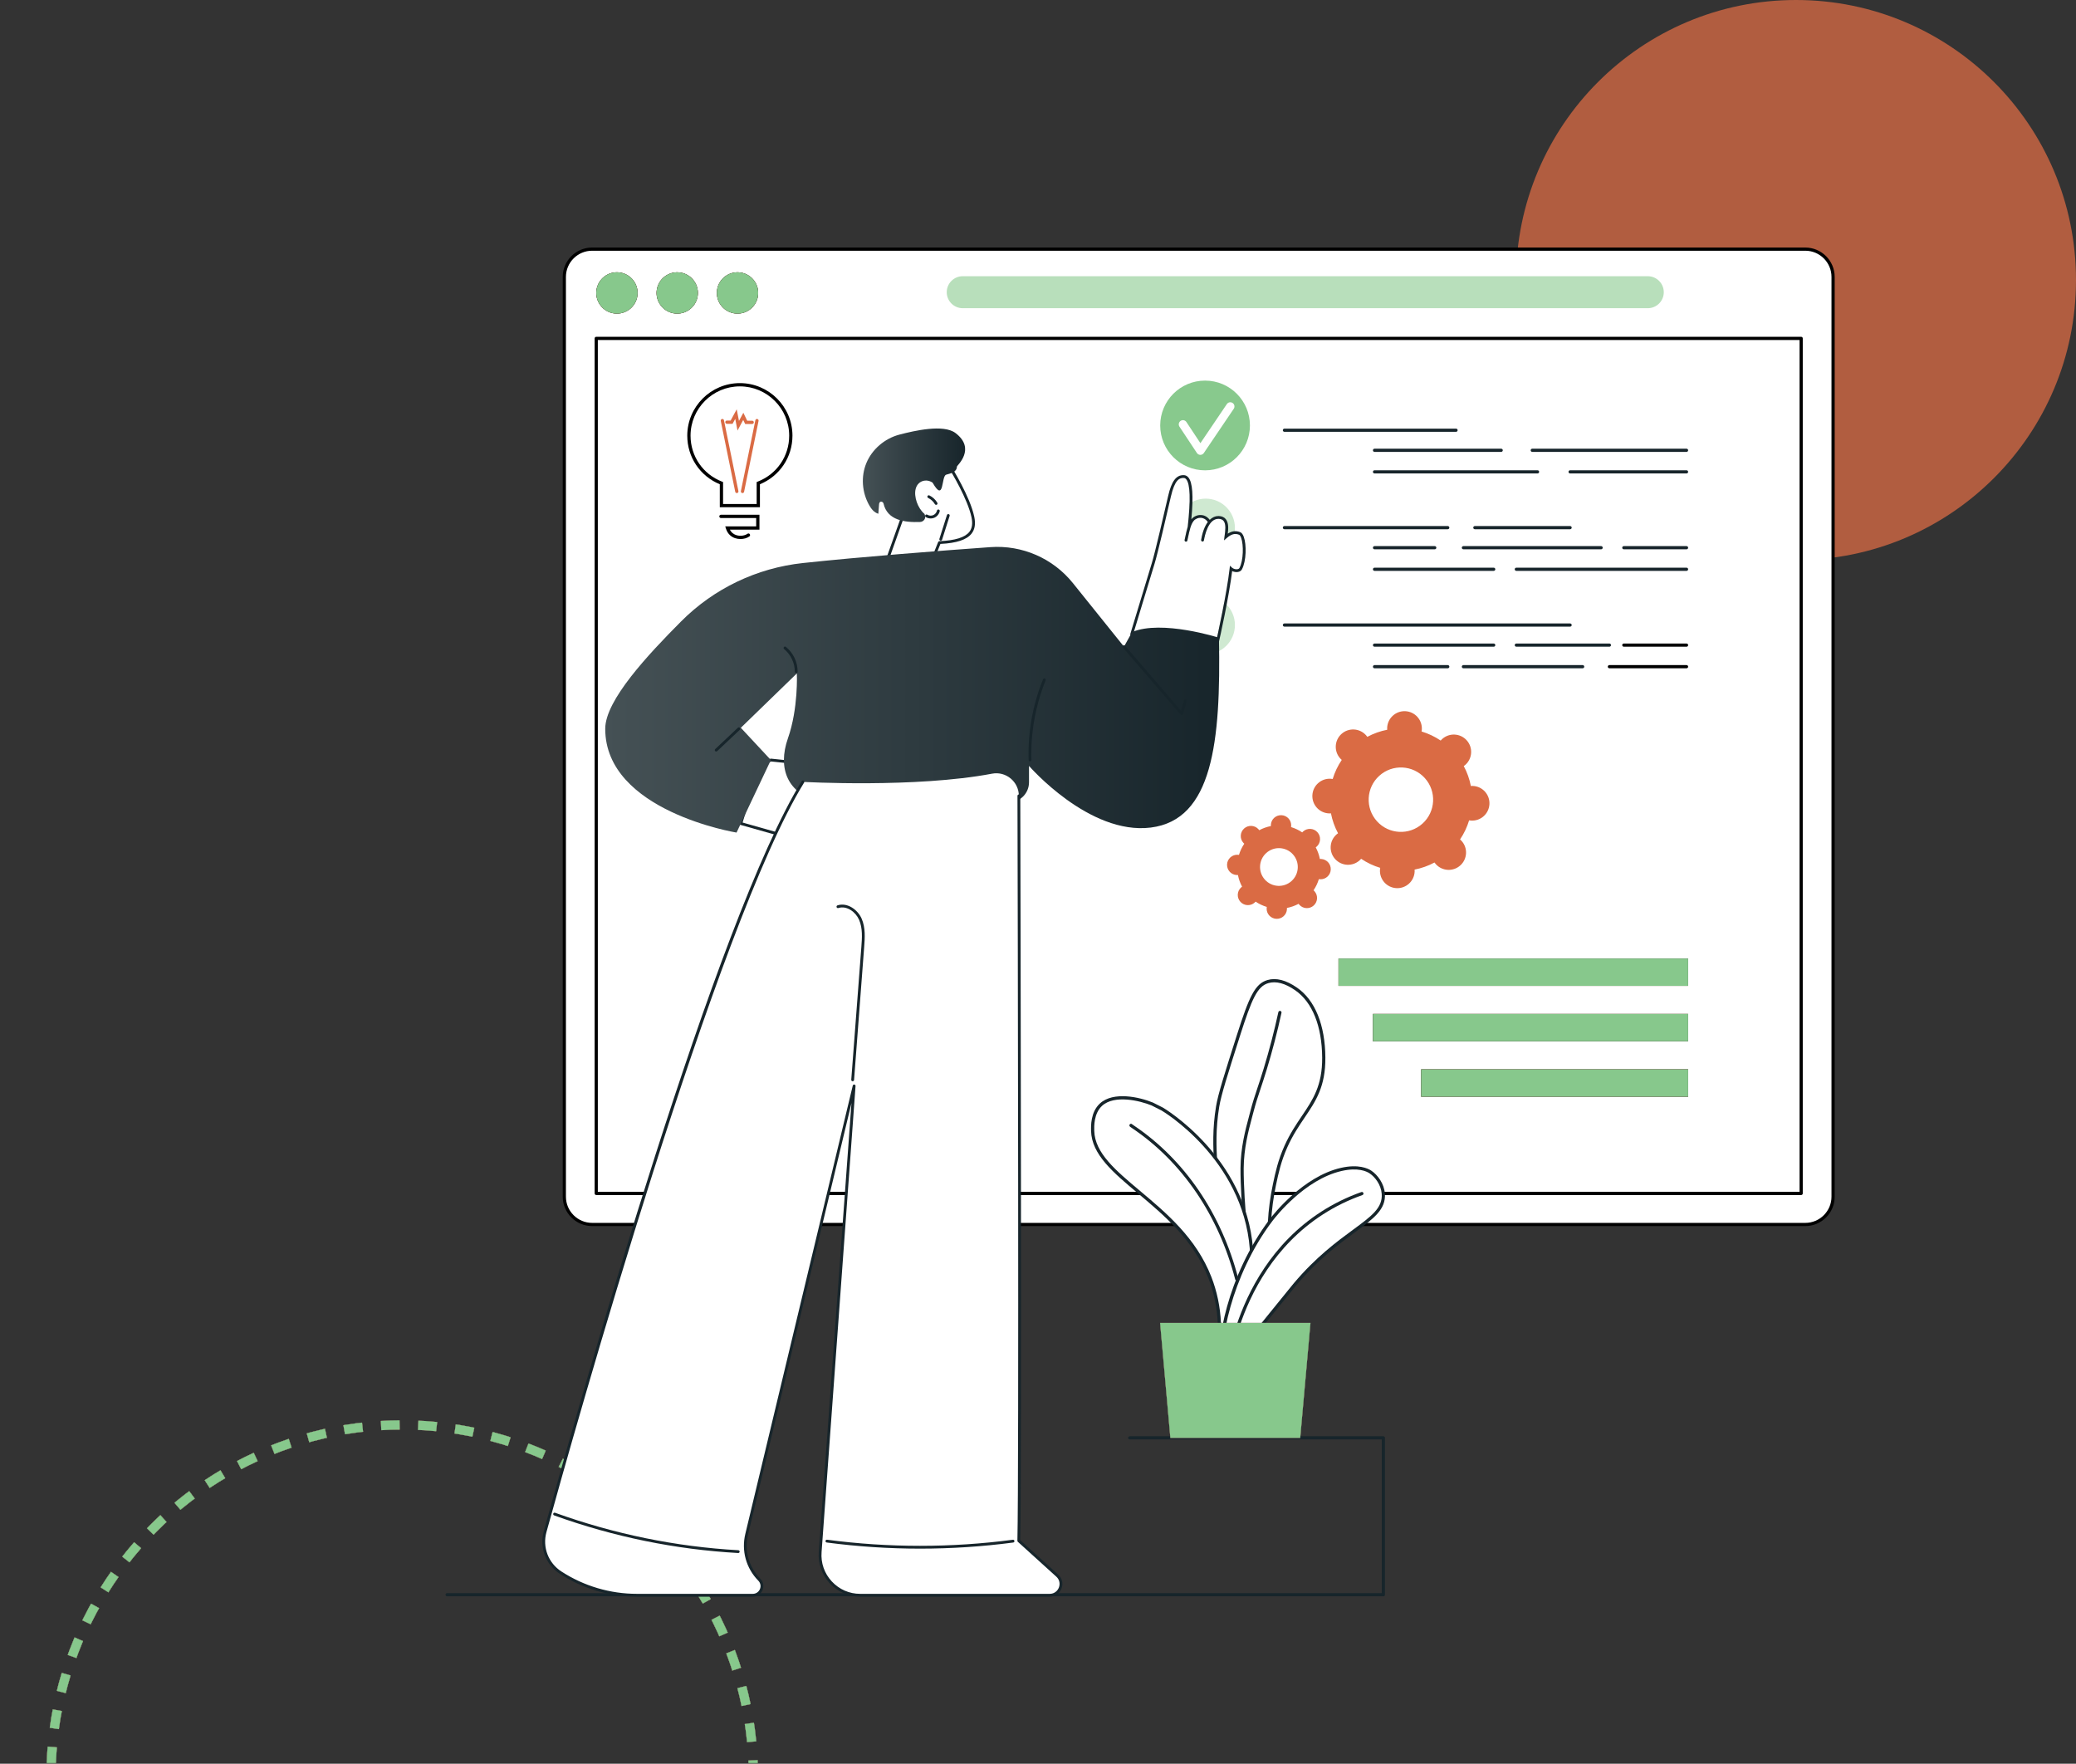 <svg width="671" height="570" viewBox="0 0 671 570" fill="none" xmlns="http://www.w3.org/2000/svg">
<rect x="0" y="0" width="671" height="570" fill="#333333" stroke="none"/>
<mask id="mask0_2604_1834" style="mask-type:alpha" maskUnits="userSpaceOnUse" x="0" y="428" width="286" height="142">
<rect y="428" width="286" height="142" fill="white"/>
</mask>
<g mask="url(#mask0_2604_1834)">
<circle cx="130" cy="574" r="113.5" stroke="#D2D0D1" stroke-width="3" stroke-dasharray="6 6"/>
<circle cx="130" cy="574" r="113.5" stroke="#D86B44" stroke-width="3" stroke-dasharray="6 6"/>
<circle cx="130" cy="574" r="113.5" stroke="#17252B" stroke-width="3" stroke-dasharray="6 6"/>
<circle cx="130" cy="574" r="113.5" stroke="#87C88C" stroke-width="3" stroke-dasharray="6 6"/>
</g>
<circle opacity="0.75" cx="580.5" cy="90.5" r="90.5" fill="#DA6B44"/>
<g clip-path="url(#clip0_2604_1834)">
<path d="M583.498 80.516H191.387C186.424 80.516 182.401 84.536 182.401 89.495V386.741C182.401 391.7 186.424 395.72 191.387 395.72H583.498C588.461 395.72 592.484 391.7 592.484 386.741V89.495C592.484 84.536 588.461 80.516 583.498 80.516Z" fill="white"/>
<path d="M583.498 396.235H191.387C186.147 396.235 181.885 391.977 181.885 386.741V89.495C181.885 84.259 186.147 80 191.387 80H583.501C588.741 80 593.002 84.259 593.002 89.495V386.743C593.002 391.979 588.741 396.238 583.501 396.238L583.498 396.235ZM191.387 81.031C186.717 81.031 182.917 84.828 182.917 89.495V386.743C182.917 391.409 186.717 395.206 191.387 395.206H583.501C588.171 395.206 591.97 391.409 591.97 386.743V89.495C591.97 84.828 588.171 81.031 583.501 81.031H191.387Z" fill="black"/>
<path d="M582.171 386.204H192.714C192.428 386.204 192.198 385.972 192.198 385.688V109.36C192.198 109.074 192.43 108.844 192.714 108.844H582.168C582.454 108.844 582.684 109.076 582.684 109.36V385.688C582.684 385.974 582.452 386.204 582.168 386.204H582.171ZM193.233 385.173H581.655V109.875H193.23V385.17L193.233 385.173Z" fill="black"/>
<path d="M205.905 96.185C206.742 92.596 204.509 89.009 200.917 88.172C197.325 87.336 193.735 89.567 192.898 93.156C192.061 96.745 194.294 100.332 197.885 101.169C201.477 102.005 205.067 99.774 205.905 96.185Z" fill="#D2D0D1"/>
<path d="M205.905 96.185C206.742 92.596 204.509 89.009 200.917 88.172C197.325 87.336 193.735 89.567 192.898 93.156C192.061 96.745 194.294 100.332 197.885 101.169C201.477 102.005 205.067 99.774 205.905 96.185Z" fill="#D86B44"/>
<path d="M205.905 96.185C206.742 92.596 204.509 89.009 200.917 88.172C197.325 87.336 193.735 89.567 192.898 93.156C192.061 96.745 194.294 100.332 197.885 101.169C201.477 102.005 205.067 99.774 205.905 96.185Z" fill="#17252B"/>
<path d="M205.905 96.185C206.742 92.596 204.509 89.009 200.917 88.172C197.325 87.336 193.735 89.567 192.898 93.156C192.061 96.745 194.294 100.332 197.885 101.169C201.477 102.005 205.067 99.774 205.905 96.185Z" fill="#87C88C"/>
<path d="M225.486 95.734C226.072 92.095 223.595 88.671 219.954 88.086C216.312 87.5 212.886 89.975 212.3 93.614C211.714 97.252 214.191 100.676 217.832 101.262C221.473 101.847 224.9 99.372 225.486 95.734Z" fill="#D2D0D1"/>
<path d="M225.486 95.734C226.072 92.095 223.595 88.671 219.954 88.086C216.312 87.5 212.886 89.975 212.3 93.614C211.714 97.252 214.191 100.676 217.832 101.262C221.473 101.847 224.9 99.372 225.486 95.734Z" fill="#D86B44"/>
<path d="M225.486 95.734C226.072 92.095 223.595 88.671 219.954 88.086C216.312 87.5 212.886 89.975 212.3 93.614C211.714 97.252 214.191 100.676 217.832 101.262C221.473 101.847 224.9 99.372 225.486 95.734Z" fill="#17252B"/>
<path d="M225.486 95.734C226.072 92.095 223.595 88.671 219.954 88.086C216.312 87.5 212.886 89.975 212.3 93.614C211.714 97.252 214.191 100.676 217.832 101.262C221.473 101.847 224.9 99.372 225.486 95.734Z" fill="#87C88C"/>
<path d="M244.974 95.732C245.56 92.094 243.083 88.67 239.442 88.084C235.801 87.499 232.374 89.974 231.788 93.612C231.202 97.251 233.679 100.675 237.32 101.26C240.962 101.846 244.388 99.371 244.974 95.732Z" fill="#D2D0D1"/>
<path d="M244.974 95.732C245.56 92.094 243.083 88.67 239.442 88.084C235.801 87.499 232.374 89.974 231.788 93.612C231.202 97.251 233.679 100.675 237.32 101.26C240.962 101.846 244.388 99.371 244.974 95.732Z" fill="#D86B44"/>
<path d="M244.974 95.732C245.56 92.094 243.083 88.67 239.442 88.084C235.801 87.499 232.374 89.974 231.788 93.612C231.202 97.251 233.679 100.675 237.32 101.26C240.962 101.846 244.388 99.371 244.974 95.732Z" fill="#17252B"/>
<path d="M244.974 95.732C245.56 92.094 243.083 88.67 239.442 88.084C235.801 87.499 232.374 89.974 231.788 93.612C231.202 97.251 233.679 100.675 237.32 101.26C240.962 101.846 244.388 99.371 244.974 95.732Z" fill="#87C88C"/>
<path d="M532.591 99.603H311.175C308.318 99.603 306.003 97.29 306.003 94.435C306.003 91.58 308.318 89.267 311.175 89.267H532.591C535.448 89.267 537.763 91.58 537.763 94.435C537.763 97.29 535.448 99.603 532.591 99.603Z" fill="#B8DFBB"/>
<path d="M144.516 515.89H447.129C447.415 515.89 447.645 515.658 447.645 515.374V464.677C447.645 464.391 447.413 464.161 447.129 464.161H365.139C364.853 464.161 364.623 464.393 364.623 464.677C364.623 464.96 364.855 465.192 365.139 465.192H446.611V514.858H144.516C144.23 514.858 144 515.09 144 515.374C144 515.658 144.232 515.89 144.516 515.89Z" fill="#17252B"/>
<path d="M470.617 139.554H415.15C414.864 139.554 414.634 139.322 414.634 139.039C414.634 138.755 414.866 138.523 415.15 138.523H470.617C470.903 138.523 471.133 138.755 471.133 139.039C471.133 139.322 470.901 139.554 470.617 139.554Z" fill="#17252B"/>
<path d="M507.487 202.516H415.15C414.864 202.516 414.634 202.284 414.634 202C414.634 201.717 414.866 201.485 415.15 201.485H507.487C507.773 201.485 508.003 201.717 508.003 202C508.003 202.284 507.77 202.516 507.487 202.516Z" fill="#17252B"/>
<path d="M467.941 171.035H415.15C414.864 171.035 414.634 170.803 414.634 170.52C414.634 170.236 414.866 170.004 415.15 170.004H467.941C468.227 170.004 468.457 170.236 468.457 170.52C468.457 170.803 468.225 171.035 467.941 171.035Z" fill="#17252B"/>
<path d="M507.487 171.035H476.699C476.413 171.035 476.183 170.803 476.183 170.52C476.183 170.236 476.415 170.004 476.699 170.004H507.487C507.773 170.004 508.003 170.236 508.003 170.52C508.003 170.803 507.77 171.035 507.487 171.035Z" fill="#17252B"/>
<path d="M463.736 177.52H444.27C443.984 177.52 443.754 177.288 443.754 177.005C443.754 176.721 443.986 176.489 444.27 176.489H463.736C464.022 176.489 464.252 176.721 464.252 177.005C464.252 177.288 464.019 177.52 463.736 177.52Z" fill="#17252B"/>
<path d="M485.211 146.04H444.27C443.984 146.04 443.754 145.808 443.754 145.524C443.754 145.24 443.986 145.008 444.27 145.008H485.211C485.497 145.008 485.727 145.24 485.727 145.524C485.727 145.808 485.495 146.04 485.211 146.04Z" fill="#17252B"/>
<path d="M545.118 146.04H495.255C494.969 146.04 494.739 145.808 494.739 145.524C494.739 145.24 494.971 145.008 495.255 145.008H545.118C545.404 145.008 545.634 145.24 545.634 145.524C545.634 145.808 545.402 146.04 545.118 146.04Z" fill="#17252B"/>
<path d="M482.793 209.001H444.272C443.986 209.001 443.756 208.769 443.756 208.486C443.756 208.202 443.988 207.97 444.272 207.97H482.793C483.079 207.97 483.309 208.202 483.309 208.486C483.309 208.769 483.077 209.001 482.793 209.001Z" fill="#17252B"/>
<path d="M520.188 209.001H490.106C489.82 209.001 489.59 208.769 489.59 208.486C489.59 208.202 489.823 207.97 490.106 207.97H520.188C520.474 207.97 520.704 208.202 520.704 208.486C520.704 208.769 520.472 209.001 520.188 209.001Z" fill="#17252B"/>
<path d="M545.118 209.001H524.844C524.557 209.001 524.328 208.769 524.328 208.486C524.328 208.202 524.56 207.97 524.844 207.97H545.118C545.405 207.97 545.634 208.202 545.634 208.486C545.634 208.769 545.402 209.001 545.118 209.001Z" fill="black"/>
<path d="M517.509 177.52H472.998C472.712 177.52 472.482 177.288 472.482 177.005C472.482 176.721 472.714 176.489 472.998 176.489H517.509C517.795 176.489 518.025 176.721 518.025 177.005C518.025 177.288 517.793 177.52 517.509 177.52Z" fill="#17252B"/>
<path d="M545.118 177.52H524.844C524.557 177.52 524.328 177.288 524.328 177.005C524.328 176.721 524.56 176.489 524.844 176.489H545.118C545.405 176.489 545.634 176.721 545.634 177.005C545.634 177.288 545.402 177.52 545.118 177.52Z" fill="#17252B"/>
<path d="M496.962 153.01H444.27C443.984 153.01 443.754 152.778 443.754 152.494C443.754 152.211 443.986 151.979 444.27 151.979H496.962C497.248 151.979 497.478 152.211 497.478 152.494C497.478 152.778 497.246 153.01 496.962 153.01Z" fill="#17252B"/>
<path d="M545.118 153.01H507.484C507.198 153.01 506.968 152.778 506.968 152.494C506.968 152.211 507.201 151.979 507.484 151.979H545.118C545.405 151.979 545.634 152.211 545.634 152.494C545.634 152.778 545.402 153.01 545.118 153.01Z" fill="#17252B"/>
<path d="M467.941 215.972H444.272C443.986 215.972 443.756 215.74 443.756 215.456C443.756 215.172 443.988 214.94 444.272 214.94H467.941C468.227 214.94 468.457 215.172 468.457 215.456C468.457 215.74 468.225 215.972 467.941 215.972Z" fill="#17252B"/>
<path d="M511.542 215.972H473C472.714 215.972 472.484 215.74 472.484 215.456C472.484 215.172 472.717 214.94 473 214.94H511.542C511.828 214.94 512.058 215.172 512.058 215.456C512.058 215.74 511.826 215.972 511.542 215.972Z" fill="#17252B"/>
<path d="M545.118 215.972H520.185C519.899 215.972 519.669 215.74 519.669 215.456C519.669 215.172 519.902 214.94 520.185 214.94H545.118C545.405 214.94 545.634 215.172 545.634 215.456C545.634 215.74 545.402 215.972 545.118 215.972Z" fill="black"/>
<path d="M482.793 184.491H444.272C443.986 184.491 443.756 184.259 443.756 183.975C443.756 183.692 443.988 183.459 444.272 183.459H482.793C483.079 183.459 483.309 183.692 483.309 183.975C483.309 184.259 483.077 184.491 482.793 184.491Z" fill="#17252B"/>
<path d="M545.118 184.491H490.104C489.818 184.491 489.588 184.259 489.588 183.975C489.588 183.692 489.82 183.459 490.104 183.459H545.118C545.405 183.459 545.634 183.692 545.634 183.975C545.634 184.259 545.402 184.491 545.118 184.491Z" fill="#17252B"/>
<path d="M410.314 395.009C410.497 391.615 410.935 387.514 411.906 382.932C412.556 379.871 413.417 375.42 415.652 370.468C420.791 359.084 427.954 355.756 427.863 341.806C427.844 339.041 427.755 325.714 418.915 319.604C417.768 318.812 413.785 316.058 409.819 317.221C405.977 318.346 404.129 322.564 400.275 334.656C396.234 347.335 394.212 353.677 393.564 357.603C392.265 365.473 392.692 371.609 392.954 376.911C393.055 378.966 393.466 386.438 395.504 396.455C397.556 406.547 399.358 415.404 402.041 415.545C403.054 415.599 405.982 414.497 410.316 395.012L410.314 395.009Z" fill="white"/>
<path d="M402.013 416.058C399.081 415.904 397.437 408.547 394.997 396.556C393.644 389.907 392.736 382.939 392.438 376.934L392.387 375.92C392.124 370.775 391.829 364.946 393.055 357.517C393.71 353.553 395.739 347.185 399.785 334.496C403.772 321.986 405.658 317.9 409.676 316.724C412.465 315.908 415.671 316.733 419.21 319.178C425.055 323.216 428.311 331.25 428.381 341.799C428.445 351.151 425.309 355.796 421.678 361.177C419.801 363.959 417.859 366.835 416.126 370.677C414.045 375.284 413.173 379.44 412.533 382.475L412.413 383.037C411.578 386.977 411.046 391.013 410.83 395.035C410.83 395.063 410.825 395.091 410.818 395.119C406.373 415.107 403.371 416.063 402.198 416.063C402.13 416.063 402.067 416.061 402.013 416.056V416.058ZM411.402 382.826L411.522 382.266C412.169 379.187 413.058 374.968 415.183 370.257C416.954 366.336 418.919 363.423 420.822 360.606C424.356 355.367 427.408 350.844 427.349 341.811C427.281 331.607 424.183 323.872 418.624 320.029C415.354 317.769 412.441 316.991 409.967 317.715C406.404 318.758 404.631 322.698 400.77 334.81C396.74 347.45 394.718 353.795 394.076 357.685C392.868 365.005 393.161 370.775 393.421 375.866L393.473 376.883C393.768 382.838 394.669 389.75 396.011 396.35C397.866 405.474 399.785 414.908 402.067 415.027C402.834 415.055 405.618 413.733 409.802 394.939C410.023 390.877 410.56 386.804 411.404 382.826H411.402Z" fill="#17252B"/>
<path d="M402.531 396.355C402.555 396.355 402.581 396.355 402.604 396.35C402.885 396.31 403.082 396.048 403.043 395.766C402.491 391.918 401.947 382.564 401.985 377.572C402.034 371.038 403.505 365.516 404.687 361.079C404.83 360.542 404.968 360.022 405.1 359.518C405.895 356.469 406.537 354.545 407.351 352.107C407.926 350.387 408.578 348.435 409.418 345.681C411.24 339.707 412.849 333.526 414.2 327.313C414.261 327.034 414.083 326.76 413.806 326.699C413.525 326.638 413.253 326.816 413.192 327.093C411.845 333.28 410.243 339.432 408.43 345.381C407.595 348.123 406.943 350.066 406.371 351.782C405.55 354.235 404.903 356.176 404.1 359.26C403.969 359.762 403.833 360.28 403.69 360.814C402.494 365.307 401.002 370.899 400.953 377.565C400.915 382.597 401.464 392.028 402.022 395.914C402.06 396.172 402.28 396.357 402.531 396.357V396.355Z" fill="#17252B"/>
<path d="M404.471 403.601C402.276 375.165 377.404 359.302 375.614 358.398C375.598 358.388 372.405 356.778 372.405 356.778C368.01 354.978 359.915 353.263 355.853 357.001C353.055 359.577 353.116 363.873 353.163 365.478C353.592 380.642 381.588 388.564 391.055 412.866C393.384 418.842 393.963 424.196 394.118 427.54C395.103 429.506 396.445 431.531 397.892 431.44C401.666 431.201 405.475 416.593 404.471 403.599V403.601Z" fill="white"/>
<path d="M393.658 427.775C393.625 427.709 393.607 427.639 393.604 427.569C393.367 422.492 392.349 417.61 390.576 413.056C385.772 400.723 376.212 392.703 367.775 385.627C359.775 378.915 352.865 373.119 352.649 365.495C352.607 363.99 352.475 359.41 355.506 356.624C359.852 352.623 368.298 354.54 372.64 356.319C372.64 356.319 375.834 357.932 375.849 357.939C376.116 358.074 402.691 373.824 404.987 403.564C405.883 415.158 403.068 427.191 399.984 430.742C399.32 431.506 398.628 431.916 397.927 431.961C397.885 431.963 397.84 431.965 397.798 431.965C396.428 431.965 395.073 430.594 393.66 427.777L393.658 427.775ZM375.379 358.857C375.33 358.832 372.208 357.256 372.211 357.254C368.411 355.698 360.178 353.722 356.205 357.381C353.521 359.851 353.641 364.077 353.681 365.464C353.885 372.627 360.628 378.284 368.439 384.835C376.97 391.991 386.638 400.102 391.538 412.681C393.339 417.305 394.381 422.26 394.632 427.409C396.222 430.545 397.334 430.962 397.861 430.927C398.269 430.901 398.734 430.601 399.203 430.062C402.149 426.673 404.806 414.655 403.957 403.641C401.701 374.438 375.644 358.991 375.382 358.857H375.379Z" fill="#17252B"/>
<path d="M399.735 413.853C399.778 413.853 399.822 413.848 399.864 413.837C400.141 413.766 400.305 413.485 400.235 413.208C394.833 392.319 382.88 374.771 366.581 363.798C366.3 363.608 366.033 363.428 365.948 363.362C365.798 363.186 365.54 363.125 365.324 363.235C365.068 363.362 364.965 363.674 365.094 363.927C365.181 364.098 365.291 364.173 366.004 364.653C382.092 375.486 393.895 392.82 399.233 413.466C399.294 413.698 399.503 413.853 399.733 413.853H399.735Z" fill="#17252B"/>
<path d="M442.961 378.767C442.333 378.348 439.473 376.567 433.509 377.933C421.366 380.715 411.829 393.003 410.91 394.215C395.467 414.549 392.678 440.684 395.858 441.851C396.581 442.116 399.273 438.828 404.626 432.24C417.815 416.014 417.634 416.169 418.603 415.018C433.929 396.821 447.793 394.747 447.106 385.763C446.876 382.754 444.924 380.08 442.961 378.767Z" fill="white"/>
<path d="M395.68 442.334C395.178 442.149 394.798 441.628 394.549 440.785C392.912 435.2 396.363 412.512 410.497 393.901C411.552 392.509 421.171 380.227 433.391 377.429C439.1 376.121 442.185 377.628 443.245 378.338C445.243 379.674 447.368 382.475 447.617 385.726C448.009 390.854 443.981 393.812 437.885 398.293C432.599 402.176 426.019 407.012 418.995 415.351C418.589 415.833 418.385 416.087 417.303 417.422C415.812 419.267 412.657 423.172 405.022 432.565C398.621 440.443 396.954 442.386 395.95 442.386C395.854 442.386 395.762 442.367 395.675 442.336L395.68 442.334ZM433.624 378.434C421.758 381.153 412.352 393.165 411.32 394.524C397.608 412.578 393.994 435.218 395.542 440.494C395.708 441.064 395.886 441.263 395.98 441.331C396.853 440.984 400.277 436.772 404.227 431.911C411.862 422.518 415.017 418.615 416.506 416.771C417.594 415.423 417.801 415.17 418.209 414.683C425.313 406.248 432.228 401.166 437.278 397.456C443.304 393.029 446.942 390.357 446.592 385.801C446.369 382.897 444.465 380.389 442.675 379.194C441.725 378.559 438.943 377.216 433.626 378.434H433.624Z" fill="#17252B"/>
<path d="M400.085 429.221C400.301 429.221 400.502 429.083 400.575 428.867C404.201 417.87 411.834 402.629 427.605 392.459C431.557 389.91 435.85 387.81 440.36 386.216C440.63 386.12 440.77 385.827 440.674 385.557C440.578 385.288 440.285 385.147 440.015 385.243C435.43 386.863 431.065 389 427.044 391.592C411.02 401.926 403.27 417.39 399.592 428.544C399.503 428.813 399.651 429.106 399.921 429.195C399.975 429.214 400.029 429.221 400.083 429.221H400.085Z" fill="#17252B"/>
<path d="M423.568 427.542H374.964L378.276 464.677H420.259L423.568 427.542Z" fill="#D2D0D1"/>
<path d="M423.568 427.542H374.964L378.276 464.677H420.259L423.568 427.542Z" fill="#D86B44"/>
<path d="M423.568 427.542H374.964L378.276 464.677H420.259L423.568 427.542Z" fill="#17252B"/>
<path d="M423.568 427.542H374.964L378.276 464.677H420.259L423.568 427.542Z" fill="#87C88C"/>
<path d="M245.625 163.929H232.652V156.497C226.253 153.861 222.139 147.739 222.139 140.797C222.139 131.431 229.764 123.812 239.137 123.812C248.51 123.812 256.135 131.431 256.135 140.797C256.135 147.736 252.021 153.861 245.622 156.497V163.929H245.625ZM233.707 162.875H244.569V155.78L244.907 155.649C251.087 153.249 255.082 147.42 255.082 140.797C255.082 132.012 247.93 124.866 239.139 124.866C230.348 124.866 223.197 132.012 223.197 140.797C223.197 147.42 227.191 153.249 233.372 155.649L233.709 155.78V162.875H233.707Z" fill="black"/>
<path d="M239.332 174.197C238.741 174.197 238.15 174.108 237.601 173.925C236.578 173.583 235.229 172.761 234.624 170.794L234.413 170.112H244.41V167.412H233.02C232.729 167.412 232.492 167.175 232.492 166.885C232.492 166.594 232.729 166.357 233.02 166.357H245.465V171.167H235.907C236.44 172.221 237.277 172.704 237.938 172.925C239.32 173.389 240.828 173.063 241.605 172.503C241.841 172.332 242.17 172.386 242.341 172.622C242.512 172.859 242.458 173.187 242.221 173.358C241.461 173.907 240.401 174.197 239.332 174.197Z" fill="black"/>
<path d="M238.154 159.349C237.908 159.349 237.69 159.178 237.638 158.928L232.964 136.027C232.905 135.741 233.09 135.462 233.374 135.406C233.66 135.347 233.939 135.532 233.996 135.816L238.67 158.717C238.729 159.003 238.544 159.281 238.26 159.338C238.225 159.345 238.189 159.349 238.154 159.349Z" fill="#DA6B44"/>
<path d="M239.988 159.35C239.953 159.35 239.918 159.345 239.883 159.338C239.597 159.279 239.414 159 239.472 158.717L244.147 135.816C244.206 135.53 244.485 135.347 244.769 135.406C245.055 135.465 245.238 135.743 245.179 136.027L240.504 158.928C240.453 159.178 240.232 159.35 239.988 159.35Z" fill="#DA6B44"/>
<path d="M238.377 139.144L237.643 135.369L236.782 136.965H234.95C234.659 136.965 234.423 136.728 234.423 136.437C234.423 136.147 234.659 135.91 234.95 135.91H236.154L238.119 132.275L238.851 136.032L240.261 133.395L241.511 135.964H243.117C243.408 135.964 243.645 136.201 243.645 136.491C243.645 136.782 243.408 137.019 243.117 137.019H240.849L240.216 135.716L238.382 139.147L238.377 139.144Z" fill="#DA6B44"/>
<path d="M389.704 180.049C394.921 180.049 399.151 175.817 399.151 170.597C399.151 165.376 394.921 161.145 389.704 161.145C384.486 161.145 380.256 165.376 380.256 170.597C380.256 175.817 384.486 180.049 389.704 180.049Z" fill="#CFE9D1"/>
<path d="M389.704 211.453C394.921 211.453 399.151 207.221 399.151 202.001C399.151 196.78 394.921 192.548 389.704 192.548C384.486 192.548 380.256 196.78 380.256 202.001C380.256 207.221 384.486 211.453 389.704 211.453Z" fill="#CFE9D1"/>
<path d="M366.234 205.148C366.293 204.951 372.171 185.412 373.175 182.182C374.197 178.894 377.197 165.853 378.476 160.284C379.712 154.905 381.206 154.226 382.634 154.287C382.93 154.301 383.183 154.434 383.408 154.699C384.708 156.22 384.876 161.407 383.912 170.112C383.601 171.115 383.347 172.312 383.04 173.756L382.899 174.422C382.845 174.668 383.002 174.912 383.249 174.963C383.282 174.97 383.312 174.973 383.345 174.973C383.554 174.973 383.744 174.825 383.788 174.612L383.931 173.944C384.518 171.176 384.905 169.348 385.84 168.208C386.375 167.559 387.295 167.168 388.16 167.217C388.779 167.25 389.659 167.522 390.407 168.588C389.413 169.919 388.665 171.895 388.249 174.396C388.207 174.644 388.376 174.879 388.622 174.921C388.869 174.961 389.103 174.794 389.145 174.546C389.42 172.891 390.562 167.55 393.818 167.55C393.858 167.55 393.9 167.55 393.94 167.552C394.634 167.58 395.138 167.796 395.483 168.208C396.363 169.268 396.048 171.492 395.861 172.821C395.832 173.016 395.807 173.196 395.788 173.36L395.64 174.548L396.538 173.758C397.976 172.495 399.163 172.181 400.505 172.708C400.61 172.751 400.887 172.929 401.164 173.686C402.008 175.99 401.928 181.069 400.627 183.504C400.502 183.754 400.219 183.853 400.003 183.893C399.405 184.003 398.666 183.79 398.211 183.37L397.552 182.763L397.451 183.656C396.571 191.526 393.52 205.605 392.933 208.029L366.232 205.141L366.234 205.148Z" fill="white"/>
<path d="M402.008 173.471C401.71 172.662 401.314 172.156 400.826 171.966C399.191 171.326 397.847 171.807 396.832 172.477C397.033 170.946 397.179 168.954 396.173 167.747C395.664 167.136 394.92 166.805 393.968 166.768C393.916 166.768 393.865 166.765 393.813 166.765C392.774 166.765 391.829 167.196 391.01 168.003C390.081 166.793 388.986 166.477 388.202 166.435C387.055 166.376 385.843 166.889 385.132 167.752C385.109 167.78 385.088 167.811 385.064 167.839C385.775 160.212 385.461 155.881 384.091 154.283C383.699 153.823 383.218 153.579 382.665 153.556C382.601 153.554 382.54 153.551 382.479 153.551C380.129 153.551 378.656 155.567 377.58 160.231C376.411 165.289 373.308 178.723 372.295 181.964C371.289 185.185 365.411 204.64 365.352 204.837C365.28 205.076 365.416 205.331 365.655 205.404C365.699 205.418 365.742 205.423 365.786 205.423C365.981 205.423 366.162 205.296 366.22 205.099C366.279 204.902 372.157 185.452 373.161 182.236C374.183 178.962 377.183 165.98 378.461 160.437C379.698 155.084 381.192 154.404 382.62 154.465C382.916 154.477 383.169 154.613 383.394 154.875C384.694 156.392 384.862 161.553 383.898 170.22C383.586 171.218 383.333 172.411 383.026 173.848L382.885 174.511C382.831 174.757 382.988 174.999 383.235 175.05C383.267 175.057 383.298 175.06 383.331 175.06C383.54 175.06 383.73 174.914 383.774 174.701L383.917 174.035C384.504 171.282 384.891 169.461 385.826 168.326C386.361 167.679 387.281 167.29 388.146 167.339C388.765 167.372 389.645 167.644 390.393 168.706C389.399 170.032 388.65 171.999 388.235 174.488C388.193 174.736 388.362 174.968 388.608 175.01C388.855 175.05 389.089 174.884 389.131 174.638C389.406 172.99 390.548 167.675 393.804 167.675C393.843 167.675 393.886 167.675 393.926 167.677C394.62 167.705 395.124 167.918 395.469 168.331C396.348 169.386 396.034 171.6 395.847 172.925C395.818 173.119 395.793 173.3 395.774 173.461L395.626 174.645L396.524 173.86C397.962 172.603 399.149 172.289 400.491 172.814C400.596 172.857 400.873 173.032 401.15 173.787C401.994 176.082 401.914 181.137 400.613 183.563C400.488 183.811 400.205 183.912 399.989 183.952C399.391 184.062 398.652 183.849 398.197 183.432L397.538 182.827L397.437 183.715C396.557 191.55 393.506 205.566 392.919 207.98C392.861 208.224 393.008 208.47 393.255 208.528C393.29 208.538 393.327 208.54 393.363 208.54C393.567 208.54 393.754 208.402 393.804 208.193C394.376 205.845 397.273 192.542 398.255 184.554C398.844 184.842 399.536 184.957 400.155 184.845C400.749 184.735 401.199 184.425 401.42 183.98C402.841 181.329 402.93 175.988 402.004 173.473L402.008 173.471Z" fill="#17252B"/>
<path d="M287.131 179.963L292.976 163.51C292.976 163.51 290.342 156.007 294.951 152.323C299.563 148.639 307.071 151.006 307.071 151.006C307.071 151.006 313.063 160.547 314.447 167.063C315.458 171.83 313.263 174.938 303.646 175.343L301.803 179.96H287.131V179.963Z" fill="white"/>
<path d="M301.803 180.417H287.131C286.983 180.417 286.845 180.345 286.761 180.225C286.676 180.106 286.655 179.951 286.704 179.81L292.498 163.505C292.13 162.359 290.183 155.555 294.67 151.967C299.415 148.175 306.892 150.472 307.209 150.572C307.312 150.605 307.399 150.673 307.458 150.765C307.704 151.156 313.509 160.451 314.893 166.969C315.383 169.275 315.104 171.061 314.044 172.428C312.489 174.429 309.189 175.528 303.96 175.784L302.225 180.129C302.157 180.303 301.988 180.415 301.803 180.415V180.417ZM287.776 179.508H301.495L303.224 175.177C303.29 175.01 303.449 174.898 303.627 174.891C308.745 174.675 311.916 173.686 313.326 171.872C314.213 170.731 314.433 169.189 314.004 167.159C312.747 161.232 307.53 152.618 306.777 151.395C305.689 151.09 299.241 149.478 295.237 152.679C290.929 156.122 293.382 163.289 293.406 163.362C293.441 163.461 293.441 163.566 293.406 163.664L287.776 179.51V179.508Z" fill="#17252B"/>
<path d="M304.066 174.734C304.021 174.734 303.974 174.727 303.928 174.713C303.688 174.638 303.555 174.382 303.632 174.143L306.071 166.454C306.146 166.214 306.402 166.081 306.641 166.158C306.881 166.233 307.014 166.489 306.937 166.728L304.498 174.418C304.437 174.612 304.258 174.734 304.064 174.734H304.066Z" fill="#17252B"/>
<path d="M308.83 139.948C304.955 137.004 295.505 139.203 290.706 140.457C285.907 141.711 281.863 145.238 280.036 149.621C278.209 154.006 278.596 159.141 280.951 163.292C281.619 164.473 282.541 165.649 283.897 166.036C283.969 165.056 284.042 164.077 284.115 163.097C284.145 162.687 284.244 162.185 284.729 162.129C285.121 162.085 285.482 162.364 285.567 162.729C286.815 168.197 292.42 168.87 297.365 168.692C298.54 168.649 299.337 167.538 298.948 166.488C298.899 166.357 298.864 166.224 298.821 166.092C298.251 165.61 297.766 165.035 297.36 164.41C296.509 163.099 295.96 161.56 295.821 160.001C295.704 158.651 295.955 157.156 296.987 156.19C297.883 155.351 299.197 155.1 300.36 155.459C300.745 155.578 301.099 155.754 301.42 155.97C305.283 162.706 304.16 153.898 305.823 153.406C307.336 152.958 309.228 152.628 309.297 150.762C309.308 150.45 315.568 145.067 308.832 139.946L308.83 139.948Z" fill="url(#paint0_linear_2604_1834)"/>
<path d="M300.817 167.552C300.264 167.552 299.708 167.402 299.234 167.109C299.021 166.978 298.955 166.697 299.089 166.484C299.22 166.27 299.502 166.205 299.715 166.338C300.28 166.687 301.012 166.744 301.624 166.486C302.236 166.226 302.706 165.663 302.846 165.014C302.9 164.768 303.142 164.611 303.388 164.667C303.634 164.721 303.789 164.963 303.735 165.209C303.531 166.141 302.858 166.952 301.978 167.325C301.613 167.48 301.216 167.557 300.82 167.557L300.817 167.552Z" fill="#17252B"/>
<path d="M302.567 163.163C302.41 163.163 302.26 163.083 302.173 162.938C301.669 162.075 300.895 161.361 299.996 160.925C299.771 160.815 299.677 160.543 299.785 160.318C299.896 160.093 300.168 159.999 300.393 160.107C301.451 160.62 302.363 161.461 302.959 162.479C303.086 162.694 303.013 162.973 302.797 163.1C302.724 163.142 302.645 163.161 302.567 163.161V163.163Z" fill="#17252B"/>
<path d="M257.352 271.209L239.454 266.139C239.454 266.139 244.881 247.073 249.162 245.622L264.609 247.225L257.355 271.209H257.352Z" fill="white"/>
<path d="M257.352 271.663C257.313 271.663 257.27 271.659 257.228 271.647L239.329 266.577C239.212 266.545 239.116 266.467 239.057 266.362C238.999 266.256 238.985 266.132 239.017 266.017C239.58 264.042 244.635 246.679 249.016 245.196C249.077 245.175 249.143 245.167 249.209 245.175L264.656 246.778C264.792 246.792 264.912 246.864 264.987 246.979C265.062 247.092 265.083 247.232 265.043 247.361L257.789 271.345C257.73 271.542 257.549 271.668 257.352 271.668V271.663ZM240.017 265.825L257.047 270.649L264.014 247.619L249.22 246.084C245.991 247.385 241.614 260.343 240.017 265.825Z" fill="#17252B"/>
<path d="M238.065 269.071L249.162 245.62L239.454 235.202L257.556 217.636C257.556 217.636 258.082 228.909 254.671 238.61C251.261 248.311 254.54 256.699 265.165 259.059C273.616 260.936 311.276 259.828 326.339 259.296C329.832 259.172 332.595 256.307 332.595 252.815V247.523C332.595 247.523 352.011 269.939 371.95 267.447C391.89 264.956 394.646 239.92 393.989 206.1C393.989 206.1 375.492 200.201 365.915 204.265L363.291 208.983L346.783 188.445C340.34 180.427 330.369 176.084 320.105 176.82C303.726 177.994 278.354 179.939 259.501 181.96C244.597 183.558 230.688 190.221 220.124 200.848C209.576 211.455 195.625 226.244 195.62 235.519C195.604 262.186 238.067 269.069 238.067 269.069L238.065 269.071Z" fill="url(#paint1_linear_2604_1834)"/>
<path d="M332.916 246.056C332.672 246.056 332.47 245.862 332.463 245.615C332.182 236.763 333.793 227.745 337.126 219.537C337.22 219.305 337.487 219.192 337.72 219.286C337.952 219.38 338.064 219.645 337.971 219.879C334.684 227.97 333.097 236.859 333.373 245.587C333.38 245.838 333.186 246.049 332.935 246.056C332.93 246.056 332.925 246.056 332.921 246.056H332.916Z" fill="#17252B"/>
<path d="M257.35 217.521C257.099 217.521 256.897 217.315 256.897 217.064C256.914 214.298 255.589 211.5 253.438 209.761C253.243 209.602 253.213 209.318 253.37 209.121C253.529 208.926 253.813 208.896 254.01 209.053C256.405 210.994 257.824 213.989 257.805 217.069C257.805 217.319 257.601 217.521 257.35 217.521Z" fill="#17252B"/>
<path d="M231.486 242.871C231.366 242.871 231.244 242.824 231.155 242.728C230.984 242.545 230.991 242.259 231.174 242.086L238.494 235.19C238.675 235.017 238.966 235.026 239.137 235.209C239.308 235.392 239.301 235.678 239.118 235.851L231.798 242.747C231.711 242.829 231.598 242.871 231.486 242.871Z" fill="#17252B"/>
<path d="M381.966 231.101C381.837 231.101 381.71 231.044 381.623 230.946C379.207 228.187 363.108 209.47 362.946 209.283C362.782 209.093 362.805 208.807 362.995 208.643C363.185 208.481 363.471 208.5 363.635 208.692C363.788 208.87 378.074 225.478 381.752 229.713L382.662 226.427C382.73 226.186 382.981 226.045 383.223 226.111C383.464 226.179 383.608 226.427 383.54 226.671L382.402 230.773C382.357 230.934 382.228 231.058 382.064 231.094C382.031 231.101 381.996 231.105 381.963 231.105L381.966 231.101Z" fill="#17252B"/>
<path d="M243.305 515.545H205.891C197.131 515.545 188.558 513.012 181.207 508.249C176.821 505.409 174.785 500.058 176.174 495.024C186.799 456.54 231.528 298.005 259.503 252.686C259.503 252.686 295.976 254.721 320.656 250.031C325.148 249.178 329.301 252.635 329.313 257.203C329.416 299.786 329.813 475.507 329.29 497.942L341.714 509.199C344.186 511.439 342.601 515.548 339.263 515.548H278.042C270.48 515.548 264.516 509.119 265.09 501.584L276.067 350.947L241.351 495.781C240.066 501.066 241.605 506.642 245.418 510.52C247.255 512.391 245.93 515.548 243.307 515.548L243.305 515.545Z" fill="white"/>
<path d="M339.263 516H278.042C274.311 516 270.717 514.432 268.182 511.697C265.646 508.962 264.354 505.263 264.638 501.546L275.209 356.481L241.795 495.886C240.537 501.056 242.015 506.407 245.744 510.201C246.725 511.2 246.997 512.62 246.457 513.909C245.916 515.198 244.71 516 243.312 516H205.899C197.03 516 188.408 513.452 180.968 508.629C176.394 505.666 174.295 500.149 175.744 494.899C188.328 449.323 231.53 297.142 259.123 252.445C259.255 252.231 259.534 252.166 259.75 252.297C259.963 252.428 260.029 252.71 259.897 252.923C231.657 298.665 185.572 462.72 176.619 495.143C175.275 500.009 177.222 505.12 181.46 507.867C188.755 512.592 197.206 515.091 205.899 515.091H243.312C244.339 515.091 245.224 514.502 245.62 513.558C246.016 512.611 245.817 511.57 245.097 510.837C241.145 506.817 239.58 501.148 240.913 495.67L275.629 350.837C275.683 350.607 275.903 350.46 276.14 350.495C276.375 350.532 276.541 350.741 276.525 350.978L265.548 501.614C265.28 505.132 266.453 508.493 268.853 511.08C271.252 513.668 274.517 515.093 278.047 515.093H339.268C340.884 515.093 341.867 514.038 342.249 513.049C342.631 512.06 342.61 510.619 341.414 509.534L328.992 498.277C328.893 498.188 328.839 498.061 328.842 497.93C329.37 475.256 328.954 293.423 328.865 257.202C328.865 256.952 329.067 256.748 329.318 256.748C329.569 256.748 329.773 256.952 329.773 257.2C329.862 293.315 330.275 474.178 329.754 497.742L342.024 508.861C343.309 510.026 343.722 511.755 343.096 513.375C342.469 514.994 341.003 516 339.265 516H339.263Z" fill="#17252B"/>
<path d="M275.596 349.433C275.596 349.433 275.572 349.433 275.561 349.433C275.31 349.414 275.122 349.196 275.143 348.946L278.408 305.987C278.622 303.172 278.866 299.98 277.665 297.243C276.569 294.744 273.701 292.583 270.973 293.453C270.734 293.53 270.478 293.397 270.401 293.158C270.326 292.919 270.457 292.663 270.696 292.586C273.905 291.564 277.242 294.018 278.497 296.877C279.787 299.821 279.536 303.133 279.314 306.055L276.049 349.014C276.03 349.253 275.83 349.433 275.596 349.433Z" fill="#17252B"/>
<path d="M297.388 500.482C287.305 500.482 277.224 499.821 267.211 498.502C266.962 498.469 266.786 498.241 266.819 497.993C266.852 497.745 267.079 497.569 267.328 497.602C287.251 500.231 307.453 500.231 327.374 497.611C327.627 497.573 327.85 497.754 327.882 498.002C327.915 498.251 327.739 498.478 327.491 498.511C317.504 499.826 307.444 500.482 297.384 500.482H297.388Z" fill="#17252B"/>
<path d="M238.612 501.9C238.612 501.9 238.595 501.9 238.586 501.9C218.363 500.768 198.348 496.676 179.101 489.738C178.864 489.654 178.742 489.394 178.829 489.157C178.913 488.921 179.176 488.799 179.41 488.885C198.576 495.795 218.503 499.868 238.637 500.995C238.888 501.01 239.081 501.223 239.067 501.474C239.053 501.715 238.853 501.902 238.614 501.902L238.612 501.9Z" fill="#17252B"/>
<path d="M433.187 245.114C433.342 245.285 433.506 245.439 433.678 245.587C432.38 247.509 431.402 249.59 430.748 251.751C430.525 251.714 430.3 251.683 430.07 251.671C426.976 251.514 424.34 253.893 424.183 256.987C424.026 260.078 426.406 262.713 429.503 262.87C429.732 262.881 429.96 262.874 430.185 262.858C430.617 265.075 431.381 267.243 432.477 269.287C432.294 269.416 432.113 269.554 431.942 269.709C429.643 271.785 429.463 275.329 431.541 277.628C433.619 279.925 437.165 280.106 439.466 278.029C439.638 277.874 439.792 277.71 439.94 277.539C441.863 278.835 443.946 279.813 446.109 280.466C446.071 280.689 446.041 280.914 446.029 281.144C445.872 284.235 448.253 286.87 451.349 287.027C454.443 287.184 457.079 284.805 457.236 281.711C457.248 281.481 457.241 281.254 457.224 281.029C459.443 280.598 461.613 279.834 463.658 278.739C463.787 278.922 463.926 279.102 464.08 279.273C466.158 281.57 469.705 281.751 472.006 279.674C474.304 277.598 474.485 274.054 472.407 271.755C472.252 271.584 472.088 271.429 471.917 271.281C473.214 269.36 474.192 267.278 474.846 265.117C475.069 265.155 475.294 265.185 475.524 265.197C478.618 265.354 481.254 262.975 481.411 259.881C481.569 256.79 479.188 254.156 476.092 253.999C475.862 253.987 475.634 253.994 475.409 254.01C474.978 251.793 474.213 249.625 473.118 247.582C473.303 247.453 473.481 247.314 473.652 247.16C475.951 245.083 476.132 241.539 474.054 239.24C471.975 236.943 468.429 236.763 466.128 238.839C465.957 238.994 465.802 239.158 465.654 239.329C463.731 238.033 461.648 237.056 459.485 236.402C459.523 236.179 459.553 235.954 459.565 235.725C459.722 232.633 457.342 229.999 454.245 229.842C451.152 229.685 448.515 232.064 448.358 235.157C448.346 235.387 448.354 235.614 448.37 235.839C446.151 236.271 443.981 237.035 441.936 238.129C441.807 237.946 441.669 237.766 441.514 237.595C439.436 235.298 435.889 235.118 433.588 237.194C431.29 239.271 431.109 242.814 433.187 245.114ZM460.527 251.458C464.385 255.724 464.05 262.31 459.781 266.163C455.512 270.018 448.921 269.683 445.065 265.417C441.207 261.152 441.542 254.566 445.811 250.713C450.08 246.857 456.671 247.192 460.527 251.458Z" fill="#DA6B44"/>
<path d="M401.884 272.392C401.975 272.493 402.072 272.585 402.17 272.671C401.41 273.796 400.838 275.015 400.453 276.281C400.324 276.257 400.19 276.241 400.057 276.234C398.244 276.142 396.7 277.535 396.609 279.346C396.517 281.158 397.911 282.7 399.724 282.792C399.86 282.799 399.991 282.794 400.122 282.784C400.376 284.083 400.821 285.353 401.464 286.549C401.356 286.624 401.251 286.706 401.15 286.797C399.803 288.013 399.698 290.09 400.915 291.435C402.133 292.781 404.211 292.886 405.557 291.67C405.658 291.578 405.749 291.482 405.836 291.384C406.962 292.143 408.182 292.715 409.448 293.099C409.425 293.228 409.408 293.362 409.401 293.495C409.31 295.307 410.703 296.849 412.516 296.941C414.329 297.032 415.873 295.64 415.964 293.828C415.971 293.692 415.966 293.561 415.957 293.43C417.257 293.177 418.528 292.731 419.724 292.089C419.799 292.197 419.881 292.302 419.973 292.403C421.19 293.748 423.268 293.854 424.614 292.638C425.961 291.421 426.066 289.345 424.849 287.999C424.758 287.899 424.661 287.807 424.563 287.72C425.323 286.595 425.895 285.377 426.28 284.111C426.409 284.134 426.542 284.151 426.676 284.158C428.489 284.249 430.033 282.857 430.124 281.045C430.216 279.234 428.822 277.692 427.009 277.6C426.873 277.593 426.742 277.598 426.61 277.607C426.357 276.309 425.909 275.038 425.269 273.843C425.377 273.768 425.482 273.686 425.583 273.595C426.929 272.378 427.035 270.302 425.818 268.956C424.6 267.611 422.522 267.506 421.176 268.722C421.075 268.813 420.984 268.91 420.897 269.008C419.771 268.249 418.551 267.677 417.285 267.292C417.308 267.164 417.325 267.03 417.332 266.896C417.423 265.085 416.03 263.542 414.217 263.451C412.404 263.36 410.86 264.752 410.769 266.564C410.762 266.699 410.766 266.831 410.776 266.962C409.476 267.215 408.205 267.66 407.009 268.303C406.934 268.195 406.852 268.089 406.76 267.989C405.543 266.643 403.465 266.538 402.118 267.754C400.772 268.971 400.667 271.047 401.884 272.392ZM417.894 276.107C420.153 278.606 419.959 282.461 417.458 284.72C414.958 286.977 411.099 286.783 408.841 284.284C406.582 281.786 406.777 277.931 409.277 275.671C411.777 273.414 415.636 273.609 417.897 276.107H417.894Z" fill="#DA6B44"/>
<path d="M545.634 309.775H432.634V318.604H545.634V309.775Z" fill="#D2D0D1"/>
<path d="M545.634 309.775H432.634V318.604H545.634V309.775Z" fill="#D86B44"/>
<path d="M545.634 309.775H432.634V318.604H545.634V309.775Z" fill="#17252B"/>
<path d="M545.634 309.775H432.634V318.604H545.634V309.775Z" fill="#87C88C"/>
<path d="M545.634 327.681H443.754V336.51H545.634V327.681Z" fill="#D2D0D1"/>
<path d="M545.634 327.681H443.754V336.51H545.634V327.681Z" fill="#D86B44"/>
<path d="M545.634 327.681H443.754V336.51H545.634V327.681Z" fill="#17252B"/>
<path d="M545.634 327.681H443.754V336.51H545.634V327.681Z" fill="#87C88C"/>
<path d="M545.634 345.589H459.34V354.418H545.634V345.589Z" fill="#D2D0D1"/>
<path d="M545.634 345.589H459.34V354.418H545.634V345.589Z" fill="#D86B44"/>
<path d="M545.634 345.589H459.34V354.418H545.634V345.589Z" fill="#17252B"/>
<path d="M545.634 345.589H459.34V354.418H545.634V345.589Z" fill="#87C88C"/>
<path d="M389.5 152C397.508 152 404 145.508 404 137.5C404 129.492 397.508 123 389.5 123C381.492 123 375 129.492 375 137.5C375 145.508 381.492 152 389.5 152Z" fill="#88C98D"/>
<path d="M387.983 147H387.976C387.526 147 387.109 146.773 386.861 146.396L381.225 137.889C380.815 137.268 380.981 136.43 381.6 136.014C382.219 135.599 383.054 135.769 383.468 136.39L387.993 143.222L396.538 130.592C396.956 129.974 397.794 129.815 398.41 130.234C399.026 130.653 399.185 131.494 398.767 132.112L389.097 146.407C388.846 146.776 388.429 147 387.983 147Z" fill="white"/>
</g>
<defs>
<linearGradient id="paint0_linear_2604_1834" x1="278.889" y1="153.603" x2="311.954" y2="153.603" gradientUnits="userSpaceOnUse">
<stop stop-color="#455155"/>
<stop offset="1" stop-color="#17252B"/>
</linearGradient>
<linearGradient id="paint1_linear_2604_1834" x1="195.618" y1="222.907" x2="394.071" y2="222.907" gradientUnits="userSpaceOnUse">
<stop stop-color="#455155"/>
<stop offset="1" stop-color="#17252B"/>
</linearGradient>
<clipPath id="clip0_2604_1834">
<rect width="449" height="436" fill="white" transform="translate(144 80)"/>
</clipPath>
</defs>
</svg>
